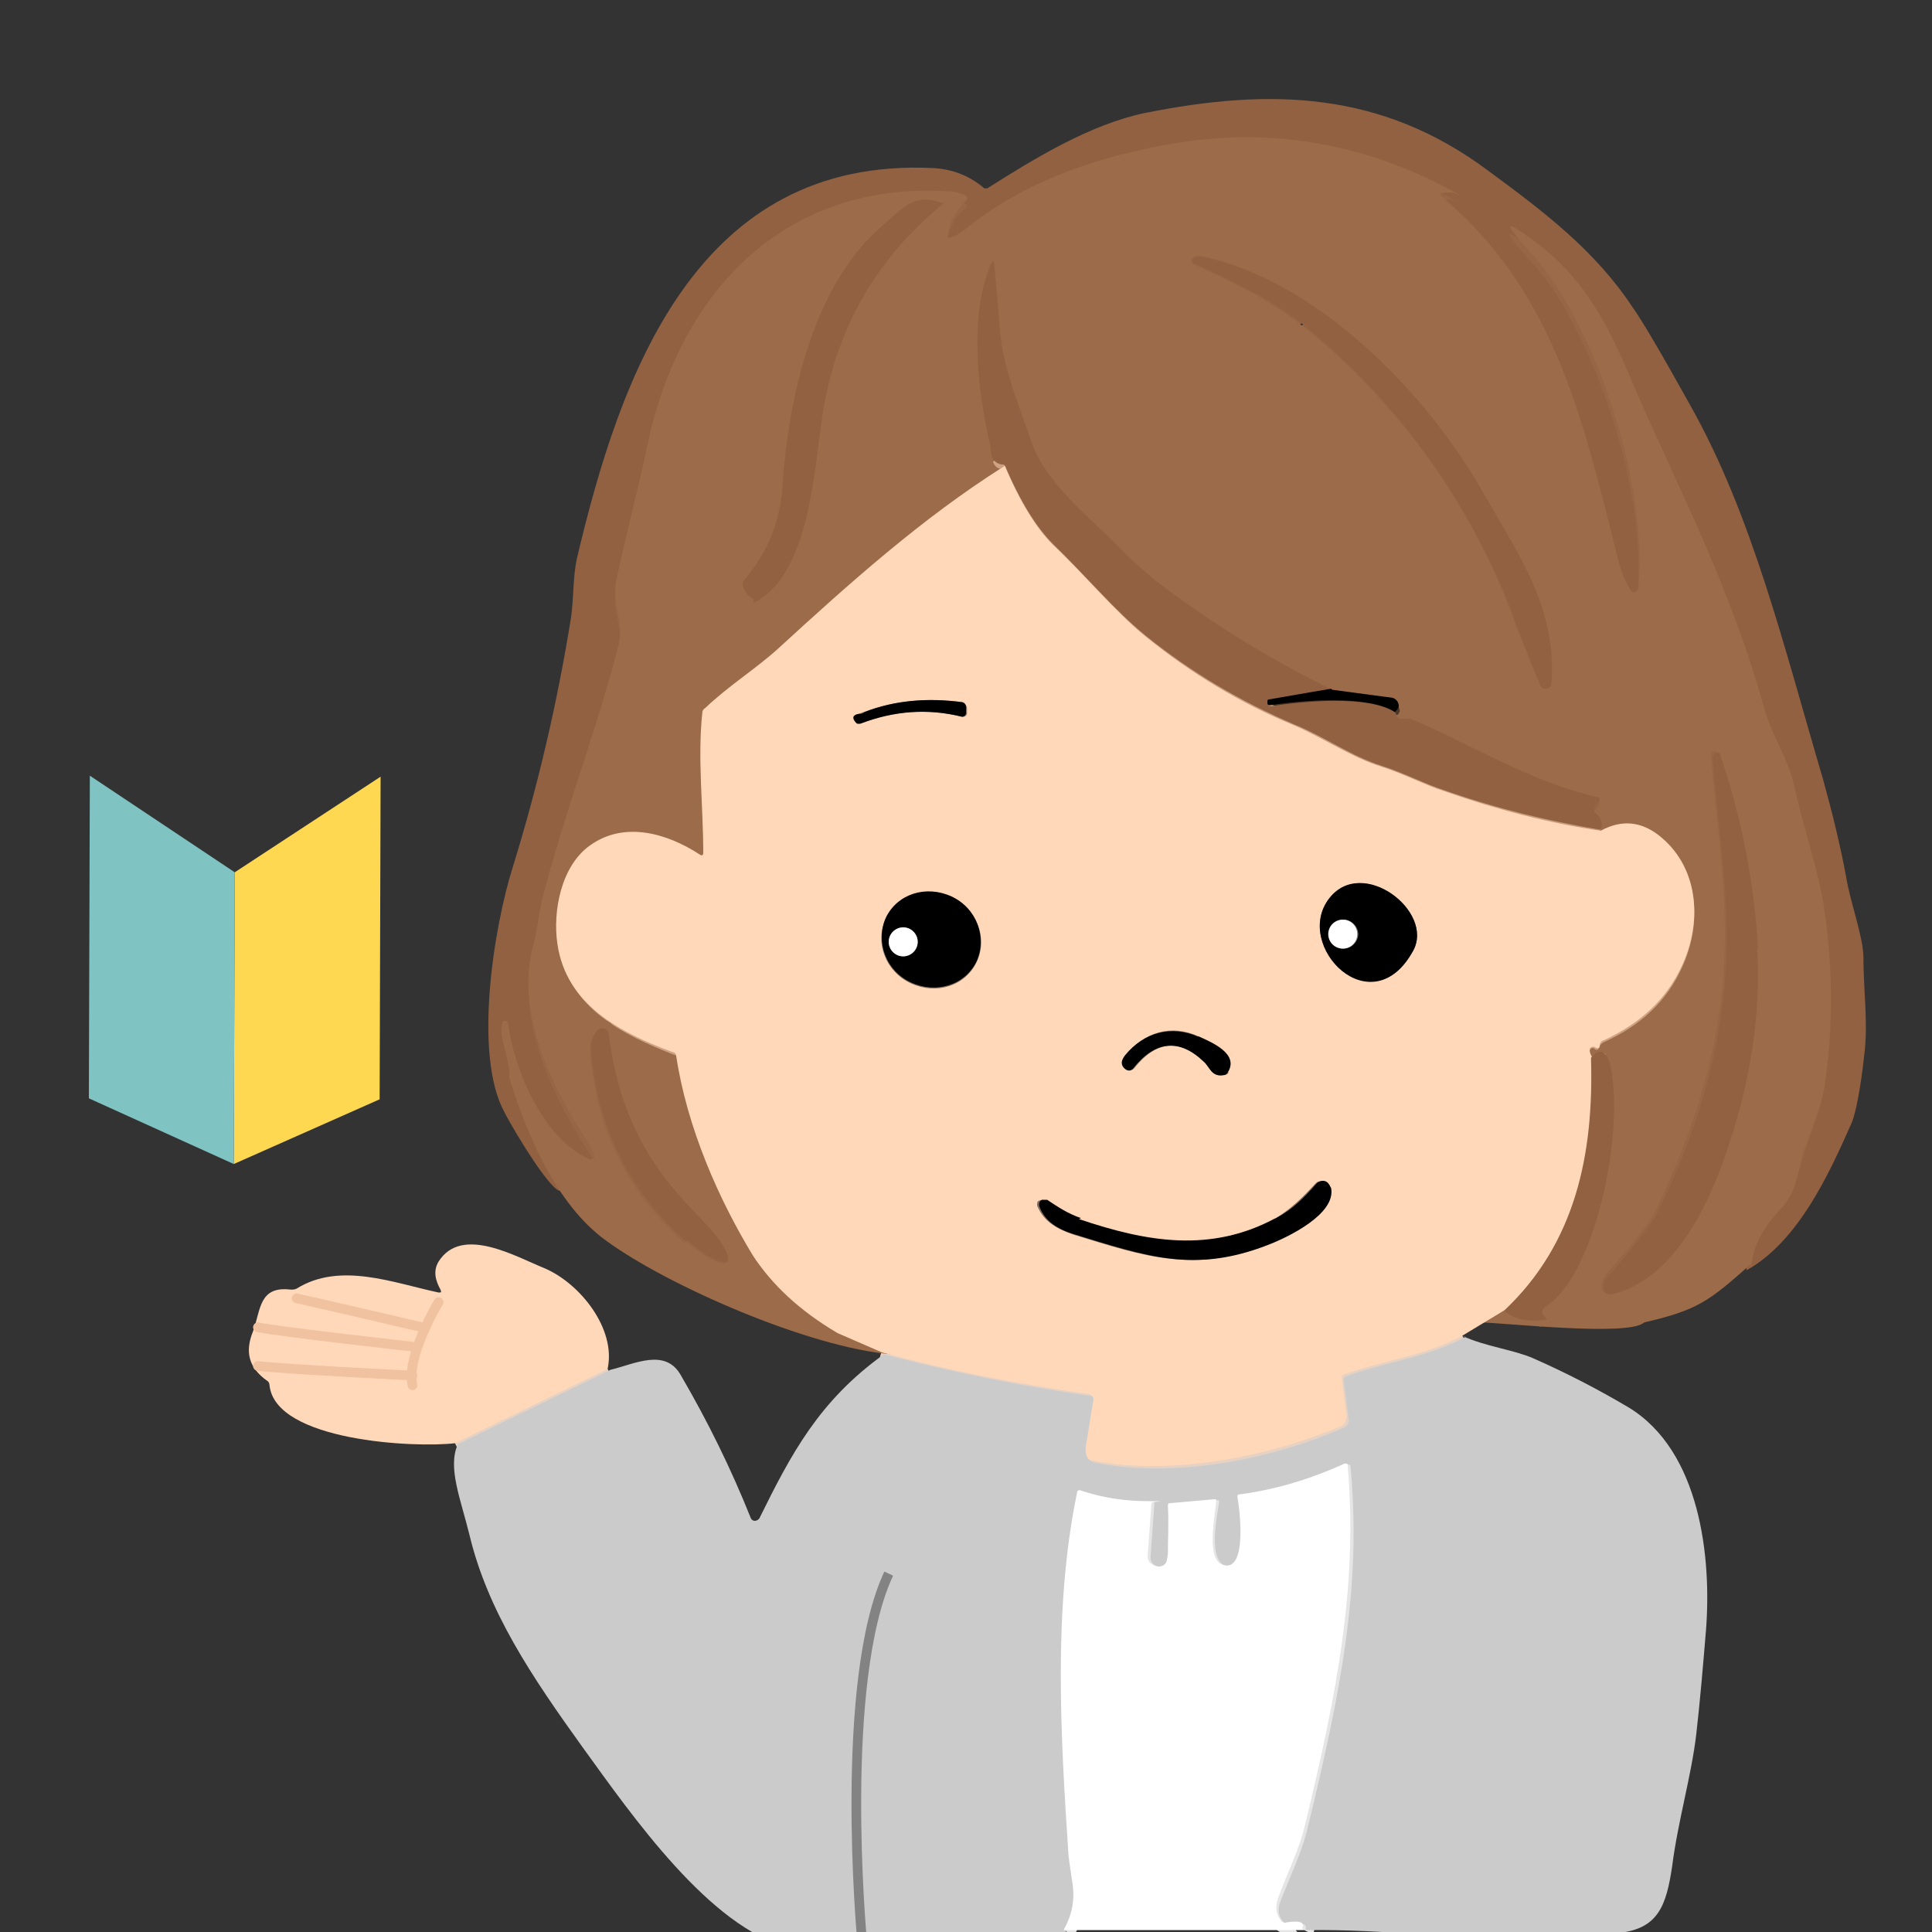 <?xml version="1.0" encoding="UTF-8"?>
<svg id="_レイヤー_1" data-name="レイヤー 1" xmlns="http://www.w3.org/2000/svg" width="200" height="200" viewBox="0 0 200 200">
  <rect x="0" y="0" width="200" height="200" fill="#333333" stroke="none"/>
  <g>
    <polygon points="39.4 80.4 24.3 90.3 24.2 120.5 39.3 113.8 39.4 80.4" fill="#ffd852"/>
    <polygon points="9.3 80.3 24.3 90.3 24.2 120.5 9.2 113.7 9.3 80.3" fill="#80c3c3"/>
  </g>
  <g>
    <path d="m180.2,127.9c.1-2.2,1.7-1.8,3.4-3.6,1.8-1.9,2.3-3.2,3-5.4.7-2.4,1.9-4.9,2.3-7.6.8-6,.7-11.9-.2-17.8-.6-3.7-2.1-8.1-3-12.2-.7-3-2.4-5.4-3.2-8.4-3.5-12.5-8.7-22.1-13.4-33.1-1.6-3.8-2.9-6.5-3.9-8-1.8-2.8-3.8-5.1-5.9-6.7-3.8-2.9-4-2.6-.8.9,1.8,1.9,3.5,4.5,5.1,7.9,3.7,7.5,6.7,18.4,5.9,26.7,0,.2-.2.4-.5.4-.1,0-.3,0-.3-.2-.5-.8-1-1.7-1.2-2.8-3.6-14.2-6.4-27.9-18.3-37.9-.2-.2-.2-.3,0-.4.5-.2,1-.2,1.3,0,.8.3.8.3,0-.1-9.7-5.3-19.8-6.9-30.5-4.8-7.3,1.5-14.1,3.9-19.9,8.4-.6.5-1.2.8-1.8,1.1-.2,0-.3,0-.3-.2.2-1.5.8-2.7,2-3.7.1-.1.1-.3,0-.4,0,0,0,0-.1,0-.5-.2-1.1-.4-1.8-.4-16.6-1-27.5,10-31,25.9-1.2,5.7-2.4,9.6-3.3,14.4-.5,2.5.9,4.2.2,6.8-2.2,8.6-5.1,15.8-7.7,25.5-.5,1.7-.6,3.7-1.1,5.5-1.8,6.7,1.9,14.5,5.5,20.1.3.5.6,1,.8,1.5,0,.2,0,.4-.2.5,0,0-.2,0-.3,0-4.8-2.3-7.7-9.1-8.4-14,0-.2-.2-.3-.4-.3-.1,0-.2.1-.3.2-.5,1.4.8,3.8.7,5.6" vector-effect="non-scaling-stroke" fill="none" stroke="#976646" stroke-width="2"/>
    <path d="m160.1,136.6c-.6-.5-.5-.9,0-1.3,5.5-3.7,8.3-19.8,6.4-25.5-.2-.5-.3-.7-.6-.8-.4-.2-.8,0-1.2.6" vector-effect="non-scaling-stroke" fill="none" stroke="#976646" stroke-width="2"/>
    <path d="m164.8,109.5c-.2-.4-.3-.7-.2-.9.1-.2.3-.3.5-.1.2.2.4,0,.5-.2,0-.2.2-.4.4-.5,3.8-1.7,6.5-4.2,8.1-7.7,2.1-4.5,1.8-10-2.1-13.3-2-1.7-4.1-1.9-6.3-.7" vector-effect="non-scaling-stroke" fill="none" stroke="#cea282" stroke-width="2"/>
    <path d="m165.7,86c.2-.7,0-1.3-.6-1.8-.2-.1-.2-.4,0-.5,0,0,0,0,0,0l.4-.5c.2-.3.2-.4-.2-.5-7-1.7-13.5-5.8-19.3-8.1-.2,0-.4-.1-.6,0-.5,0-.8-.1-.9-.6" vector-effect="non-scaling-stroke" fill="none" stroke="#976646" stroke-width="2"/>
    <path d="m144.5,73.8c.3-.3.4-.5.4-.6,0-.5-.5-.8-.9-.9l-6-.8" vector-effect="non-scaling-stroke" fill="none" stroke="#4e3625" stroke-width="2"/>
    <path d="m137.9,71.4c-6.1-3-11.7-6.4-16.8-10.2-1.7-1.3-3.5-2.9-5.5-4.8-3.1-3.1-7.4-6.5-8.8-10.6-1.3-3.8-2.9-7.4-3.3-11.5-.2-2.3-.4-4.6-.6-7,0-.4-.1-.4-.3,0-2.4,5.3-1.4,12.9-.2,18.3.2,1,0,2.6,1.6,2.5" vector-effect="non-scaling-stroke" fill="none" stroke="#976646" stroke-width="2"/>
    <path d="m104,48.2c-8.4,5.3-16,12.1-23.3,18.8-2.3,2.1-5.2,4-7.6,6.2-.2.1-.2.3-.3.5-.5,4.8.1,9.7.1,14.5,0,.3-.1.3-.3.2-3.5-2.3-7.9-3.5-11.4-1-3,2.1-3.8,6.8-3.4,10.2.9,6.3,6.5,9.1,11.9,11.2.2,0,.3.2.4.4,1,7.4,4.3,14.8,7.9,20.6,1.9,3.1,4.8,5.8,8.8,8.1" vector-effect="non-scaling-stroke" fill="none" stroke="#cea282" stroke-width="2"/>
    <path d="m137.9,71.4c-2.5.4-4.6.8-6.4,1.1-.1,0-.2.1-.2.3,0,.2,0,.3.3.3,3.2-.5,10.2-1.2,12.9.7" vector-effect="non-scaling-stroke" fill="none" stroke="#493121" stroke-width="2"/>
    <path d="m165.7,86c-5.4-.9-10.8-2.2-16.2-4.1-1.9-.6-4.2-1.8-6.4-2.5-3.2-1-5.9-3-9.1-4.3-5.6-2.4-10.7-5.4-15.4-9.2-3.2-2.6-6.3-6.3-9.6-9.5-1.7-1.7-3.4-4.4-5-8.2" vector-effect="non-scaling-stroke" fill="none" stroke="#c89d7e" stroke-width="2"/>
    <path d="m164.8,109.5c.3,9.9-1.6,19.2-9,26.2" vector-effect="non-scaling-stroke" fill="none" stroke="#c89d7e" stroke-width="2"/>
    <path d="m151.4,138.3c-3.7,2.1-8.3,2.6-12.4,4.1-.2,0-.2.2-.2.4l.5,3.9c0,.4-.2.8-.5,1-7.5,3.2-17.6,5.2-25.8,3.6-.7-.1-1-.7-.9-1.7.2-1.6.5-3.2.8-4.8,0-.2,0-.3-.3-.4-7.2-1-14.4-2.4-21.4-4.3" vector-effect="non-scaling-stroke" fill="none" stroke="#e6d2c3" stroke-width="2"/>
    <path d="m135,199.8c.3-.6-.2-.8-1.6-.6-.2,0-.4,0-.6-.2-.6-.6-.7-1.4-.3-2.3,1-2.6,2.2-5,2.8-7.6,3.3-13.6,5.6-24.8,4.4-37.3,0-.1-.1-.2-.3-.2,0,0,0,0,0,0-3.5,1.6-7.1,2.7-10.9,3.2-.2,0-.3.1-.2.3.2,1,1,7.8-1.5,7-1.9-.6-.9-5.2-.7-6.6,0-.2,0-.2-.2-.2l-4.5.4c-.2,0-.3.1-.3.3,0,1.7,0,3.3,0,5,0,.5-.1.8-.3,1-.3.4-.8.4-1.4,0-.3-.2-.4-.5-.4-.8l.4-5.5c0-.2,0-.2-.2-.2-2.5,0-4.8-.4-7.1-1.1-.2,0-.4,0-.4.2-2.5,11.9-1.7,25.3-.9,37.4,0,0,.1,1,.4,2.9.3,1.8,0,3.5-.9,5" vector-effect="non-scaling-stroke" fill="none" stroke="#e6e5e6" stroke-width="2"/>
    <path d="m62.9,141.7l-15.8,7.7" vector-effect="non-scaling-stroke" fill="none" stroke="#e6d2c3" stroke-width="2"/>
    <path d="m78,62.1c0,0,0,.1,0,.2,0,.1,0,.1.2,0,5.6-3,6.1-14,6.9-19.1,1.4-9,5.5-16.3,12.4-22,.1-.1.1-.2,0-.2-2.9-1-4,.5-6.3,2.5-7.1,6.2-9.6,17.8-10.2,26.9-.3,3.7-1.6,6.9-4,9.7-.1.1-.2.4-.1.5.2.7.6,1.1,1.1,1.4,0,0,0,0,0,.1" vector-effect="non-scaling-stroke" fill="none" stroke="#976646" stroke-width="2"/>
    <path d="m134.8,33.7c9.8,7.9,17.3,18.1,21.8,30.2.8,2.2,1.8,4.6,2.8,7,.1.3.5.4.8.3.2,0,.3-.3.3-.5.6-7.8-3.3-13.2-7-19.7-6-10.6-17.2-21.9-29-24.5-.5-.1-.9,0-1.1.2-.1.2-.1.4,0,.6,0,0,0,0,0,0,3.9,1.8,7.8,3.6,11.2,6.3" vector-effect="non-scaling-stroke" fill="none" stroke="#976646" stroke-width="2"/>
    <path d="m181.9,98.2c-.4-6.9-1.7-13.6-3.9-20.1,0-.2-.3-.3-.6-.3-.2,0-.3.2-.3.4.6,7.5,1.9,14.7,1.3,22.7-.6,8.7-3.4,16.9-7.1,24.6-.6,1.2-2.3,3.3-5.1,6.5-.3.3-.4.9-.4,1.3,0,.4.4.6.8.6,0,0,0,0,0,0,6.2-1.5,9.7-8.4,11.7-14.1,2.7-7.5,3.8-14.8,3.4-21.7" vector-effect="non-scaling-stroke" fill="none" stroke="#976646" stroke-width="2"/>
    <path d="m71,128.5c1.4,1.2,2.6,2,3.8,2.3.2,0,.4,0,.4-.2,0,0,0,0,0-.1-.3-1.9-3.2-4.6-4.6-6-4.5-5.1-7-10.6-7.8-17.4,0-.3-.3-.6-.7-.5-.1,0-.2,0-.3.2-.5.5-.8,1.2-.7,2.1.6,8,3.9,14.6,9.8,19.8" vector-effect="non-scaling-stroke" fill="none" stroke="#976646" stroke-width="2"/>
    <path d="m99.6,72.7c-3.7-.5-7-.2-10.2,1-.2,0-.3.1-.6.2-.6.1-.8.4-.3.9.1.2.3.2.5.1,3.4-1.3,6.9-1.6,10.5-.7.2,0,.4,0,.5-.3,0,0,0,0,0,0v-.6c0-.2-.2-.5-.4-.5" vector-effect="non-scaling-stroke" fill="none" stroke="#806c5d" stroke-width="2"/>
    <path d="m146.3,98.4c2.2-4-5.3-9.8-8.7-5.4-3.8,4.9,4.5,13.2,8.7,5.4" vector-effect="non-scaling-stroke" fill="none" stroke="#806c5d" stroke-width="2"/>
    <path d="m101.1,99.5c1.2-2.5,0-5.5-2.6-6.7,0,0,0,0,0,0-2.6-1.2-5.6-.3-6.8,2.2,0,0,0,0,0,0-1.2,2.5,0,5.5,2.6,6.7,0,0,0,0,0,0,2.6,1.2,5.6.3,6.8-2.2,0,0,0,0,0,0" vector-effect="non-scaling-stroke" fill="none" stroke="#806c5d" stroke-width="2"/>
    <path d="m127.1,111c1.2-1.9-1.6-3.1-3-3.7-2.8-1.3-5.6-.5-7.5,1.9-.4.5-.5.9-.2,1.3.2.3.6.3.9.2,0,0,0,0,.1-.1,2.3-2.9,4.7-3.1,7.3-.7.6.6.7,1.6,2,1.4.2,0,.4-.1.5-.3" vector-effect="non-scaling-stroke" fill="none" stroke="#806c5d" stroke-width="2"/>
    <path d="m132,126.1c-6.7,3.7-13.3,2.6-20.4.1-1.4-.5-2.3-1.1-3.5-1.9-.2-.2-.6,0-.7.1,0,.1-.1.3,0,.5.7,1.6,2,2.3,3.7,2.9,7.5,2.3,12.4,4,19.9,1.1,2.1-.8,7.1-3.3,6.6-5.9,0-.5-.5-.8-1-.7-.2,0-.3.1-.5.3-1.3,1.4-2.5,2.6-4.2,3.6" vector-effect="non-scaling-stroke" fill="none" stroke="#806c5d" stroke-width="2"/>
    <path d="m140.6,96.7c0-.8-.7-1.5-1.5-1.5s-1.5.7-1.5,1.5.7,1.5,1.5,1.5h0c.8,0,1.5-.7,1.5-1.5" vector-effect="non-scaling-stroke" fill="none" stroke="gray" stroke-width="2"/>
    <path d="m95,97.5c0-.8-.7-1.5-1.5-1.5s-1.5.7-1.5,1.5.7,1.5,1.5,1.5,1.5-.7,1.5-1.5" vector-effect="non-scaling-stroke" fill="none" stroke="gray" stroke-width="2"/>
  </g>
  <path d="m180.8,131.3c.1-2.2,1.1-4.1,2.8-5.9,1.8-1.9,2.3-3.2,3-5.4.7-2.4,1.9-4.9,2.3-7.6.8-6,.7-11.9-.2-17.8-.6-3.7-2.1-8.1-3-12.2-.7-3-2.4-5.4-3.2-8.4-3.5-12.5-8.7-22.1-13.4-33.1-1.6-3.8-2.9-6.5-3.9-8-1.8-2.8-3.8-5.1-5.9-6.7-3.8-2.9-4-2.6-.8.9,1.8,1.9,3.5,4.5,5.1,7.9,3.7,7.5,6.7,18.4,5.9,26.7,0,.2-.2.4-.5.4-.1,0-.3,0-.3-.2-.5-.8-1-1.7-1.2-2.8-3.6-14.2-6.4-27.9-18.3-37.9-.2-.2-.2-.3,0-.4.5-.2,1-.2,1.3,0,.8.3.8.3,0-.1-9.7-5.3-19.8-6.9-30.5-4.8-7.3,1.5-14.1,3.9-19.9,8.4-.6.5-1.2.8-1.8,1.1-.2,0-.3,0-.3-.2.2-1.5.8-2.7,2-3.7.1-.1.1-.3,0-.4,0,0,0,0-.1,0-.5-.2-1.1-.4-1.8-.4-16.6-1-27.5,10-31,25.9-1.2,5.7-2.4,9.6-3.3,14.4-.5,2.5.9,4.2.2,6.8-2.2,8.6-5.1,15.8-7.7,25.5-.5,1.7-.6,3.7-1.1,5.5-1.8,6.7,1.9,14.5,5.5,20.1.3.5.6,1,.8,1.5,0,.2,0,.4-.2.5,0,0-.2,0-.3,0-4.8-2.3-7.7-9.1-8.4-14,0-.2-.2-.3-.4-.3-.1,0,6.1,16.4,6,16.5-.5,1.4-5-6-6-8-3.2-5.9-1.1-19.1.9-25.4,2.6-8.4,4.6-17,6-25.7.3-2,.2-4.2.6-6.1,4.5-19.1,12.4-41.7,36.9-40.5,2,.1,3.8.8,5.3,2.1,0,0,.2,0,.3,0,4.9-3.1,10.6-6.6,16.3-7.8,13-2.6,24.5-2.3,35.6,6,5.7,4.2,11,8.2,14.9,14.1,1,1.4,3,4.8,6,10.2,6.4,11.4,9.6,24.7,13.7,38.6,1,3.6,1.8,6.9,2.4,10.1.4,2.6,1.8,6.3,1.8,8.4,0,3.4.5,6.8.1,10-.4,3.7-.9,6.1-1.3,7.1-2.3,5.2-5.5,12.3-10.9,15.3Z" fill="#916141"/>
  <path d="m181.2,130.9c-4.3,3.8-5.4,4.7-11,6-1.6,1.5-14.7,0-17,0-.6-.5,2.4-1.6,3-2,5.5-3.7,12.3-19.4,10.4-25.1-.2-.5-.3-.7-.6-.8-.4-.2-.8,0-1.2.6-.2-.4-.3-.7-.2-.9.1-.2.3-.3.5-.1.2.2.4,0,.5-.2,0-.2.2-.4.4-.5,3.8-1.7,6.5-4.2,8.1-7.7,2.1-4.5,1.8-10-2.1-13.3-2-1.7-4.1-1.9-6.3-.7.2-.7,0-1.3-.6-1.8-.2-.1-.2-.4,0-.5,0,0,0,0,0,0l.4-.5c.2-.3.2-.4-.2-.5-7-1.7-13.5-5.8-19.3-8.1-.2,0-.4-.1-.6,0-.5,0-.8-.1-.9-.6.3-.3.4-.5.4-.6,0-.5-.5-.8-.9-.9l-6-.8c-6.1-3-11.7-6.4-16.8-10.2-1.7-1.3-3.5-2.9-5.5-4.8-3.1-3.1-7.4-6.5-8.8-10.6-1.3-3.8-2.9-7.4-3.3-11.5-.2-2.3-.4-4.6-.6-7,0-.4-.1-.4-.3,0-2.4,5.3-1.4,12.9-.2,18.3.2,1,0,2.6,1.6,2.5-8.4,5.3-16,12.1-23.3,18.8-2.3,2.1-5.2,4-7.6,6.2-.2.1-.2.3-.3.5-.5,4.8.1,9.7.1,14.5,0,.3-.1.3-.3.2-3.5-2.3-7.9-3.5-11.4-1-3,2.1-3.8,6.8-3.4,10.2.9,6.3,6.5,9.1,11.9,11.2.2,0,.3.2.4.4,1,7.4,4.3,14.8,7.9,20.6,1.9,3.1,10.3,7.7,14.2,10-8.5-.7-23.2-7.1-29.6-11.8-5.1-3.7-8.2-11-10-16.9.2-1.8-1.2-4.2-.7-5.6,0-.2.3-.3.4-.2.1,0,.2.1.2.3.7,4.9,3.6,11.8,8.4,14,.2,0,.4,0,.5-.2,0,0,0-.2,0-.3-.2-.5-.5-1-.8-1.5-3.6-5.5-7.4-13.4-5.5-20.1.5-1.9.6-3.8,1.1-5.5,2.6-9.7,5.5-16.9,7.7-25.5.7-2.6-.7-4.3-.2-6.8,1-4.8,2.1-8.7,3.3-14.4,3.5-15.9,14.4-26.9,31-25.9.7,0,1.3.2,1.8.4.2,0,.2.2.2.4,0,0,0,0,0,.1-1.1,1-1.8,2.2-2,3.7,0,.2,0,.3.3.2.6-.2,1.2-.6,1.8-1.1,5.7-4.5,12.5-7,19.9-8.4,10.6-2.1,20.8-.5,30.5,4.8.7.4.7.5,0,.1-.3-.1-.8-.1-1.3,0-.3,0-.3.2,0,.4,11.9,10,14.7,23.7,18.3,37.9.3,1.1.7,2,1.2,2.8.1.2.4.3.6.1.1,0,.2-.2.2-.3.8-8.3-2.2-19.2-5.9-26.7-1.7-3.4-3.4-6-5.1-7.9-3.2-3.5-3-3.8.8-.9,2.2,1.7,4.2,3.9,5.9,6.7,1,1.5,2.3,4.2,3.9,8,4.8,11,9.9,20.6,13.4,33.1.8,3,2.6,5.4,3.2,8.4.9,4.1,2.4,8.4,3,12.2.9,5.9,1,11.9.2,17.8-.3,2.6-1.5,5.2-2.3,7.6-.7,2.3-.6,4.1-2.4,6-1.7,1.8-2.9,3.8-3,6ZM78,62.1c0,0,0,.1,0,.2,0,.1,0,.1.2,0,5.6-3,6.1-14,6.9-19.1,1.4-9,5.5-16.3,12.4-22,.1-.1.1-.2,0-.2-2.9-1-4,.5-6.3,2.5-7.1,6.2-9.6,17.8-10.2,26.9-.3,3.7-1.6,6.9-4,9.7-.1.1-.2.4-.1.5.2.7.6,1.1,1.1,1.4,0,0,0,0,0,.1Zm56.8-28.4c9.8,7.9,17.3,18.1,21.8,30.2.8,2.2,1.8,4.6,2.8,7,.1.3.5.4.8.3.2,0,.3-.3.3-.5.6-7.8-3.3-13.2-7-19.7-6-10.6-17.2-21.9-29-24.5-.5-.1-.9,0-1.1.2-.1.2-.1.4,0,.6,0,0,0,0,0,0,3.9,1.8,7.8,3.6,11.2,6.3Zm47.1,64.5c-.4-6.9-1.7-13.6-3.9-20.1,0-.2-.3-.3-.6-.3-.2,0-.3.2-.3.4.6,7.5,1.9,14.7,1.3,22.7-.6,8.7-3.4,16.9-7.1,24.6-.6,1.2-2.3,3.3-5.1,6.5-.3.3-.4.9-.4,1.3,0,.4.4.6.8.6,0,0,0,0,0,0,6.2-1.5,9.7-8.4,11.7-14.1,2.7-7.5,3.8-14.8,3.4-21.7Zm-110.9,30.3c1.4,1.2,2.6,2,3.8,2.3.2,0,.4,0,.4-.2,0,0,0,0,0-.1-.3-1.9-3.2-4.6-4.6-6-4.5-5.1-7-10.6-7.8-17.4,0-.3-.3-.6-.7-.5-.1,0-.2,0-.3.2-.5.5-.8,1.2-.7,2.1.6,8,3.9,14.6,9.8,19.8Z" fill="#9c6b4a"/>
  <path d="m78,62c-.6-.3-.9-.7-1.1-1.4,0-.2,0-.4.1-.5,2.4-2.8,3.8-6,4-9.7.6-9,3.1-20.7,10.2-26.9,2.4-2.1,3.4-3.5,6.3-2.5.2,0,.2.1,0,.2-6.9,5.7-11.1,13-12.4,22-.8,5.2-1.3,16.2-6.9,19.1,0,0-.2,0-.2,0,0,0,0-.1,0-.2,0,0,0,0,0-.1Z" fill="#916141"/>
  <path d="m156.7,63.8c-4.6-12-12-22.2-21.8-30.2-3.4-2.7-7.3-4.5-11.2-6.3-.2,0-.3-.3-.2-.5,0,0,0,0,0,0,.2-.3.6-.3,1.1-.2,11.8,2.6,23,13.9,29,24.5,3.7,6.5,7.6,11.9,7,19.7,0,.3-.3.5-.6.5-.2,0-.4-.1-.5-.3-1-2.4-1.9-4.8-2.8-7Z" fill="#916141"/>
  <path d="m137.9,71.4c-2.5.4-4.6.8-6.4,1.1-.1,0-.2.1-.2.3,0,.2,0,.3.3.3,3.2-.5,10.2-1.2,12.9.7,0,.5.4.7.9.6.2,0,.4,0,.6,0,5.8,2.4,12.3,6.5,19.3,8.1.3,0,.4.3.2.5l-.4.5c-.1.2-.1.4,0,.6,0,0,0,0,0,0,.6.5.9,1.1.6,1.8-5.4-.9-10.8-2.2-16.2-4.1-1.9-.6-4.2-1.8-6.4-2.5-3.2-1-5.9-3-9.1-4.3-5.6-2.4-10.7-5.4-15.4-9.2-3.2-2.6-6.3-6.3-9.6-9.5-1.7-1.7-3.4-4.4-5-8.2-1.6,0-1.3-1.5-1.6-2.5-1.2-5.3-2.1-13,.2-18.3.2-.4.3-.3.3,0,.2,2.3.4,4.7.6,7,.4,4,2,7.7,3.3,11.5,1.4,4.1,5.7,7.5,8.8,10.6,1.9,2,3.8,3.6,5.5,4.8,5.1,3.8,10.7,7.2,16.8,10.2Z" fill="#916141"/>
  <path d="m104,48.2c1.6,3.8,3.3,6.5,5,8.2,3.3,3.1,6.4,6.9,9.6,9.5,4.7,3.8,9.8,6.9,15.4,9.2,3.2,1.4,5.9,3.3,9.1,4.3,2.2.7,4.5,1.9,6.4,2.5,5.4,1.9,10.8,3.3,16.2,4.1,2.2-1.2,4.3-1,6.3.7,3.9,3.3,4.2,8.8,2.1,13.3-1.6,3.5-4.4,6-8.1,7.7-.2,0-.4.3-.4.5,0,.3-.2.4-.5.2-.2-.1-.4,0-.5.1-.1.2,0,.6.2.9.3,9.9-1.6,19.2-9,26.2l-4.3,2.6c-3.7,2.1-8.3,2.6-12.4,4.1-.2,0-.2.2-.2.4l.5,3.9c0,.4-.2.8-.5,1-7.5,3.2-17.6,5.2-25.8,3.6-.7-.1-1-.7-.9-1.7.2-1.6.5-3.2.8-4.8,0-.2,0-.3-.3-.4-7.2-1-14.4-2.4-21.4-4.3l-4.6-2c-3.9-2.3-6.8-5-8.8-8.1-3.5-5.8-6.8-13.2-7.9-20.6,0-.2-.2-.4-.4-.4-5.4-2-11-4.9-11.9-11.2-.5-3.4.4-8.1,3.4-10.2,3.5-2.5,7.9-1.3,11.4,1,.2.1.3,0,.3-.2,0-4.8-.6-9.8-.1-14.5,0-.2.1-.4.3-.5,2.4-2.3,5.3-4.1,7.6-6.2,7.3-6.7,14.9-13.5,23.3-18.8Zm-4.3,24.5c-3.7-.5-7-.2-10.2,1-.2,0-.3.1-.6.2-.6.1-.8.4-.3.9.1.2.3.2.5.1,3.4-1.3,6.9-1.6,10.5-.7.2,0,.4,0,.5-.3,0,0,0,0,0,0v-.6c0-.2-.2-.5-.4-.5Zm46.6,25.7c2.2-4-5.3-9.8-8.7-5.4-3.8,4.9,4.5,13.2,8.7,5.4Zm-45.2,1.2c1.2-2.5,0-5.5-2.6-6.7,0,0,0,0,0,0-2.6-1.2-5.6-.3-6.8,2.2,0,0,0,0,0,0-1.2,2.5,0,5.5,2.6,6.7,0,0,0,0,0,0,2.6,1.2,5.6.3,6.8-2.2,0,0,0,0,0,0Zm26,11.4c1.2-1.9-1.6-3.1-3-3.7-2.8-1.3-5.6-.5-7.5,1.9-.4.5-.5.9-.2,1.3.2.3.6.3.9.2,0,0,0,0,.1-.1,2.3-2.9,4.7-3.1,7.3-.7.6.6.7,1.6,2,1.4.2,0,.4-.1.5-.3Zm4.9,15.1c-6.7,3.7-13.3,2.6-20.4.1-1.4-.5-2.3-1.1-3.5-1.9-.2-.2-.6,0-.7.1,0,.1-.1.3,0,.5.7,1.6,2,2.3,3.7,2.9,7.5,2.3,12.4,4,19.9,1.1,2.1-.8,7.1-3.3,6.6-5.9,0-.5-.5-.8-1-.7-.2,0-.3.1-.5.3-1.3,1.4-2.5,2.6-4.2,3.6Z" fill="#ffd8ba"/>
  <path d="m137.9,71.4l6,.8c.5,0,.9.4.9.9,0,.1-.1.3-.4.6-2.8-1.8-9.7-1.2-12.9-.7-.2,0-.3,0-.3-.3,0-.2,0-.3.2-.3,1.8-.3,3.9-.7,6.4-1.1Z"/>
  <path d="m99.6,72.7c.2,0,.4.2.4.5v.6c0,.2-.2.4-.4.4,0,0,0,0,0,0-3.6-.9-7.1-.6-10.5.7-.2,0-.4,0-.5-.1-.4-.5-.3-.8.3-.9.2,0,.4,0,.6-.2,3.1-1.2,6.5-1.5,10.2-1Z"/>
  <path d="m181.9,98.2c.4,6.9-.7,14.1-3.4,21.7-2,5.7-5.6,12.7-11.7,14.1-.4,0-.7-.1-.8-.5,0,0,0,0,0,0,0-.4,0-1,.4-1.3,2.8-3.2,4.5-5.4,5.1-6.5,3.8-7.7,6.5-15.9,7.1-24.6.6-8-.8-15.2-1.3-22.7,0-.2.2-.4.4-.5.2,0,.4.1.4.3,2.2,6.5,3.5,13.2,3.9,20.1Z" fill="#916141"/>
  <path d="m137.6,93c3.4-4.4,10.9,1.3,8.7,5.4-4.3,7.9-12.5-.5-8.7-5.4Zm3,3.7c0-.8-.7-1.5-1.5-1.5s-1.5.7-1.5,1.5.7,1.5,1.5,1.5h0c.8,0,1.5-.7,1.5-1.5Z"/>
  <path d="m101.1,99.5c-1.2,2.5-4.2,3.4-6.8,2.2,0,0,0,0,0,0-2.6-1.2-3.7-4.2-2.6-6.7,0,0,0,0,0,0,1.2-2.5,4.2-3.4,6.8-2.2,0,0,0,0,0,0,2.6,1.2,3.7,4.2,2.6,6.7,0,0,0,0,0,0Zm-6.1-2c0-.8-.7-1.5-1.5-1.5s-1.5.7-1.5,1.5.7,1.5,1.5,1.5,1.5-.7,1.5-1.5Z"/>
  <circle cx="139" cy="96.7" r="1.5" fill="#fff"/>
  <circle cx="93.5" cy="97.5" r="1.5" fill="#fff"/>
  <path d="m71,128.5c-5.9-5.3-9.2-11.9-9.8-19.8,0-.9.2-1.6.7-2.1.3-.2.6-.2.9,0,0,0,.1.2.2.3.8,6.8,3.2,12.4,7.8,17.4,1.3,1.5,4.3,4.1,4.6,6,0,.2-.1.4-.3.4,0,0,0,0-.1,0-1.2-.3-2.5-1.1-3.8-2.3Z" fill="#916141"/>
  <path d="m124.1,107.3c1.3.6,4.2,1.8,3,3.7-.1.2-.3.3-.5.3-1.2.2-1.4-.9-2-1.4-2.5-2.4-5-2.2-7.3.7-.2.3-.6.3-.9,0,0,0,0,0-.1-.1-.3-.4-.2-.8.2-1.3,1.9-2.3,4.7-3.1,7.5-1.9Z"/>
  <path d="m160.1,136.6c-1.8.3-3.3,0-4.4-.9,7.4-7,9.3-16.2,9-26.2.4-.5.8-.7,1.2-.6.2.1.4.4.6.8,1.9,5.7-.9,21.8-6.4,25.5-.6.4-.6.8,0,1.3Z" fill="#916141"/>
  <path d="m111.7,126.2c7.1,2.4,13.6,3.5,20.4-.1,1.7-.9,2.9-2.1,4.2-3.6.3-.3.9-.4,1.2,0,.1.1.2.3.3.5.5,2.7-4.5,5.1-6.6,5.9-7.5,2.9-12.4,1.2-19.9-1.1-1.7-.5-3.1-1.3-3.7-2.9-.1-.3,0-.6.3-.7.2,0,.3,0,.5,0,1.2.8,2.1,1.4,3.5,1.9Z"/>
  <path d="m62.9,141.7l-15.8,7.7c-4.1.5-18.6-.2-19.2-6,0-.2-.1-.4-.3-.5-1.8-1.3-2.3-2.9-1.4-5.1.8-2.2.6-4.7,3.9-4.3.2,0,.4,0,.6-.1,4.5-2.8,10-.6,14.7.4.3,0,.3,0,.2-.3-.5-.9-.8-1.9-.2-2.9,2.4-3.8,8-.5,11,.7,3.7,1.6,7.4,6.3,6.5,10.4Z" fill="#ffd8ba"/>
  <path d="m151.4,138.3c2.4,1.1,5.2,1.4,7.3,2.3,3.4,1.5,6.7,3.2,9.9,5.1,7.4,4.5,8.6,15.5,8,23.1-.3,3.6-.6,7.2-1,10.7-.5,4.3-1.9,9-2.5,13.7-.6,4-1.4,6.5-5.6,6.9-2.9.3-6,.8-8.8.7-7.9,0-14.8-1.1-23.6-1,.3-.6-.2-.8-1.6-.6-.2,0-.4,0-.6-.2-.6-.6-.7-1.4-.3-2.3,1-2.6,2.2-5,2.8-7.6,3.3-13.6,5.6-24.8,4.4-37.3,0-.1-.1-.2-.3-.2,0,0,0,0,0,0-3.5,1.6-7.1,2.7-10.9,3.2-.2,0-.3.1-.2.3.2,1,1,7.8-1.5,7-1.9-.6-.9-5.2-.7-6.6,0-.2,0-.2-.2-.2l-4.5.4c-.2,0-.3.1-.3.3,0,1.7,0,3.3,0,5,0,.5-.1.8-.3,1-.3.4-.8.4-1.4,0-.3-.2-.4-.5-.4-.8l.4-5.5c0-.2,0-.2-.2-.2-2.5,0-4.8-.4-7.1-1.1-.2,0-.4,0-.4.2-2.5,11.9-1.7,25.3-.9,37.4,0,0,.1,1,.4,2.9.3,1.8,0,3.5-.9,5-1.1,1.1-7,1.2-8.7,1.2-3.8.2-8.1-.4-12.2-.6-2.8-.1-5.1,1.7-7.8,1.1-8.2-2-16.3-13.7-21.3-20.6-5.4-7.5-9.9-14.2-11.8-22.1-.9-3.7-2.3-7-1.2-9.4l15.8-7.7c2.5-.6,5.7-2.3,7.3.6,2.8,4.8,5.2,9.7,7.2,14.7.1.3.4.4.6.3.1,0,.2-.1.3-.2,3.3-6.7,6.2-12.2,12.9-17,7,1.8,14.1,3.3,21.4,4.3.2,0,.3.1.3.4-.3,1.6-.5,3.2-.8,4.8-.1,1,.2,1.5.9,1.7,8.2,1.7,18.3-.3,25.8-3.6.4-.2.6-.6.5-1l-.5-3.9c0-.2,0-.3.2-.4,4-1.5,8.6-2,12.4-4.1Z" fill="#cccbcc"/>
  <path d="m135,199.8h-24.9c.9-1.6,1.2-3.2.9-5-.3-1.9-.4-2.8-.4-2.9-.8-12.1-1.6-25.4.9-37.4,0-.2.2-.3.4-.2,2.3.8,4.7,1.1,7.1,1.1s.2,0,.2.2l-.4,5.5c0,.3.1.6.4.8.6.4,1.1.3,1.4,0,.2-.2.2-.5.3-1,0-1.7.1-3.3,0-5,0-.2,0-.3.3-.3l4.5-.4c.2,0,.2,0,.2.2-.1,1.4-1.1,6.1.7,6.6,2.6.8,1.7-6,1.5-7,0-.2,0-.3.2-.3,3.8-.5,7.4-1.6,10.9-3.2.1,0,.3,0,.3.1,0,0,0,0,0,0,1.1,12.4-1.1,23.7-4.4,37.3-.6,2.6-1.9,5.1-2.8,7.6-.3.9-.2,1.7.3,2.3.1.2.4.3.6.2,1.4-.2,1.9,0,1.6.6Z" fill="#fff"/>
  <path d="m30.7,134.4c2.3.5,13,3,13,3" fill="#fff" stroke="#f0c29f" stroke-linecap="round" stroke-linejoin="round"/>
  <path d="m26.7,137.4c2.5.5,16,2,16,2" fill="#fff" stroke="#f0c29f" stroke-linecap="round" stroke-linejoin="round"/>
  <path d="m26.7,141.4c2.1.3,16,1,16,1" fill="#fff" stroke="#f0c29f" stroke-linecap="round" stroke-linejoin="round"/>
  <path d="m45.4,134.8s-3.4,5.6-2.7,8.6" fill="none" stroke="#f0c29f" stroke-linecap="round" stroke-linejoin="round"/>
  <path d="m89.2,200.4s-2.4-26.4,2.8-37.5" fill="none" stroke="#838383" stroke-miterlimit="10"/>
</svg>